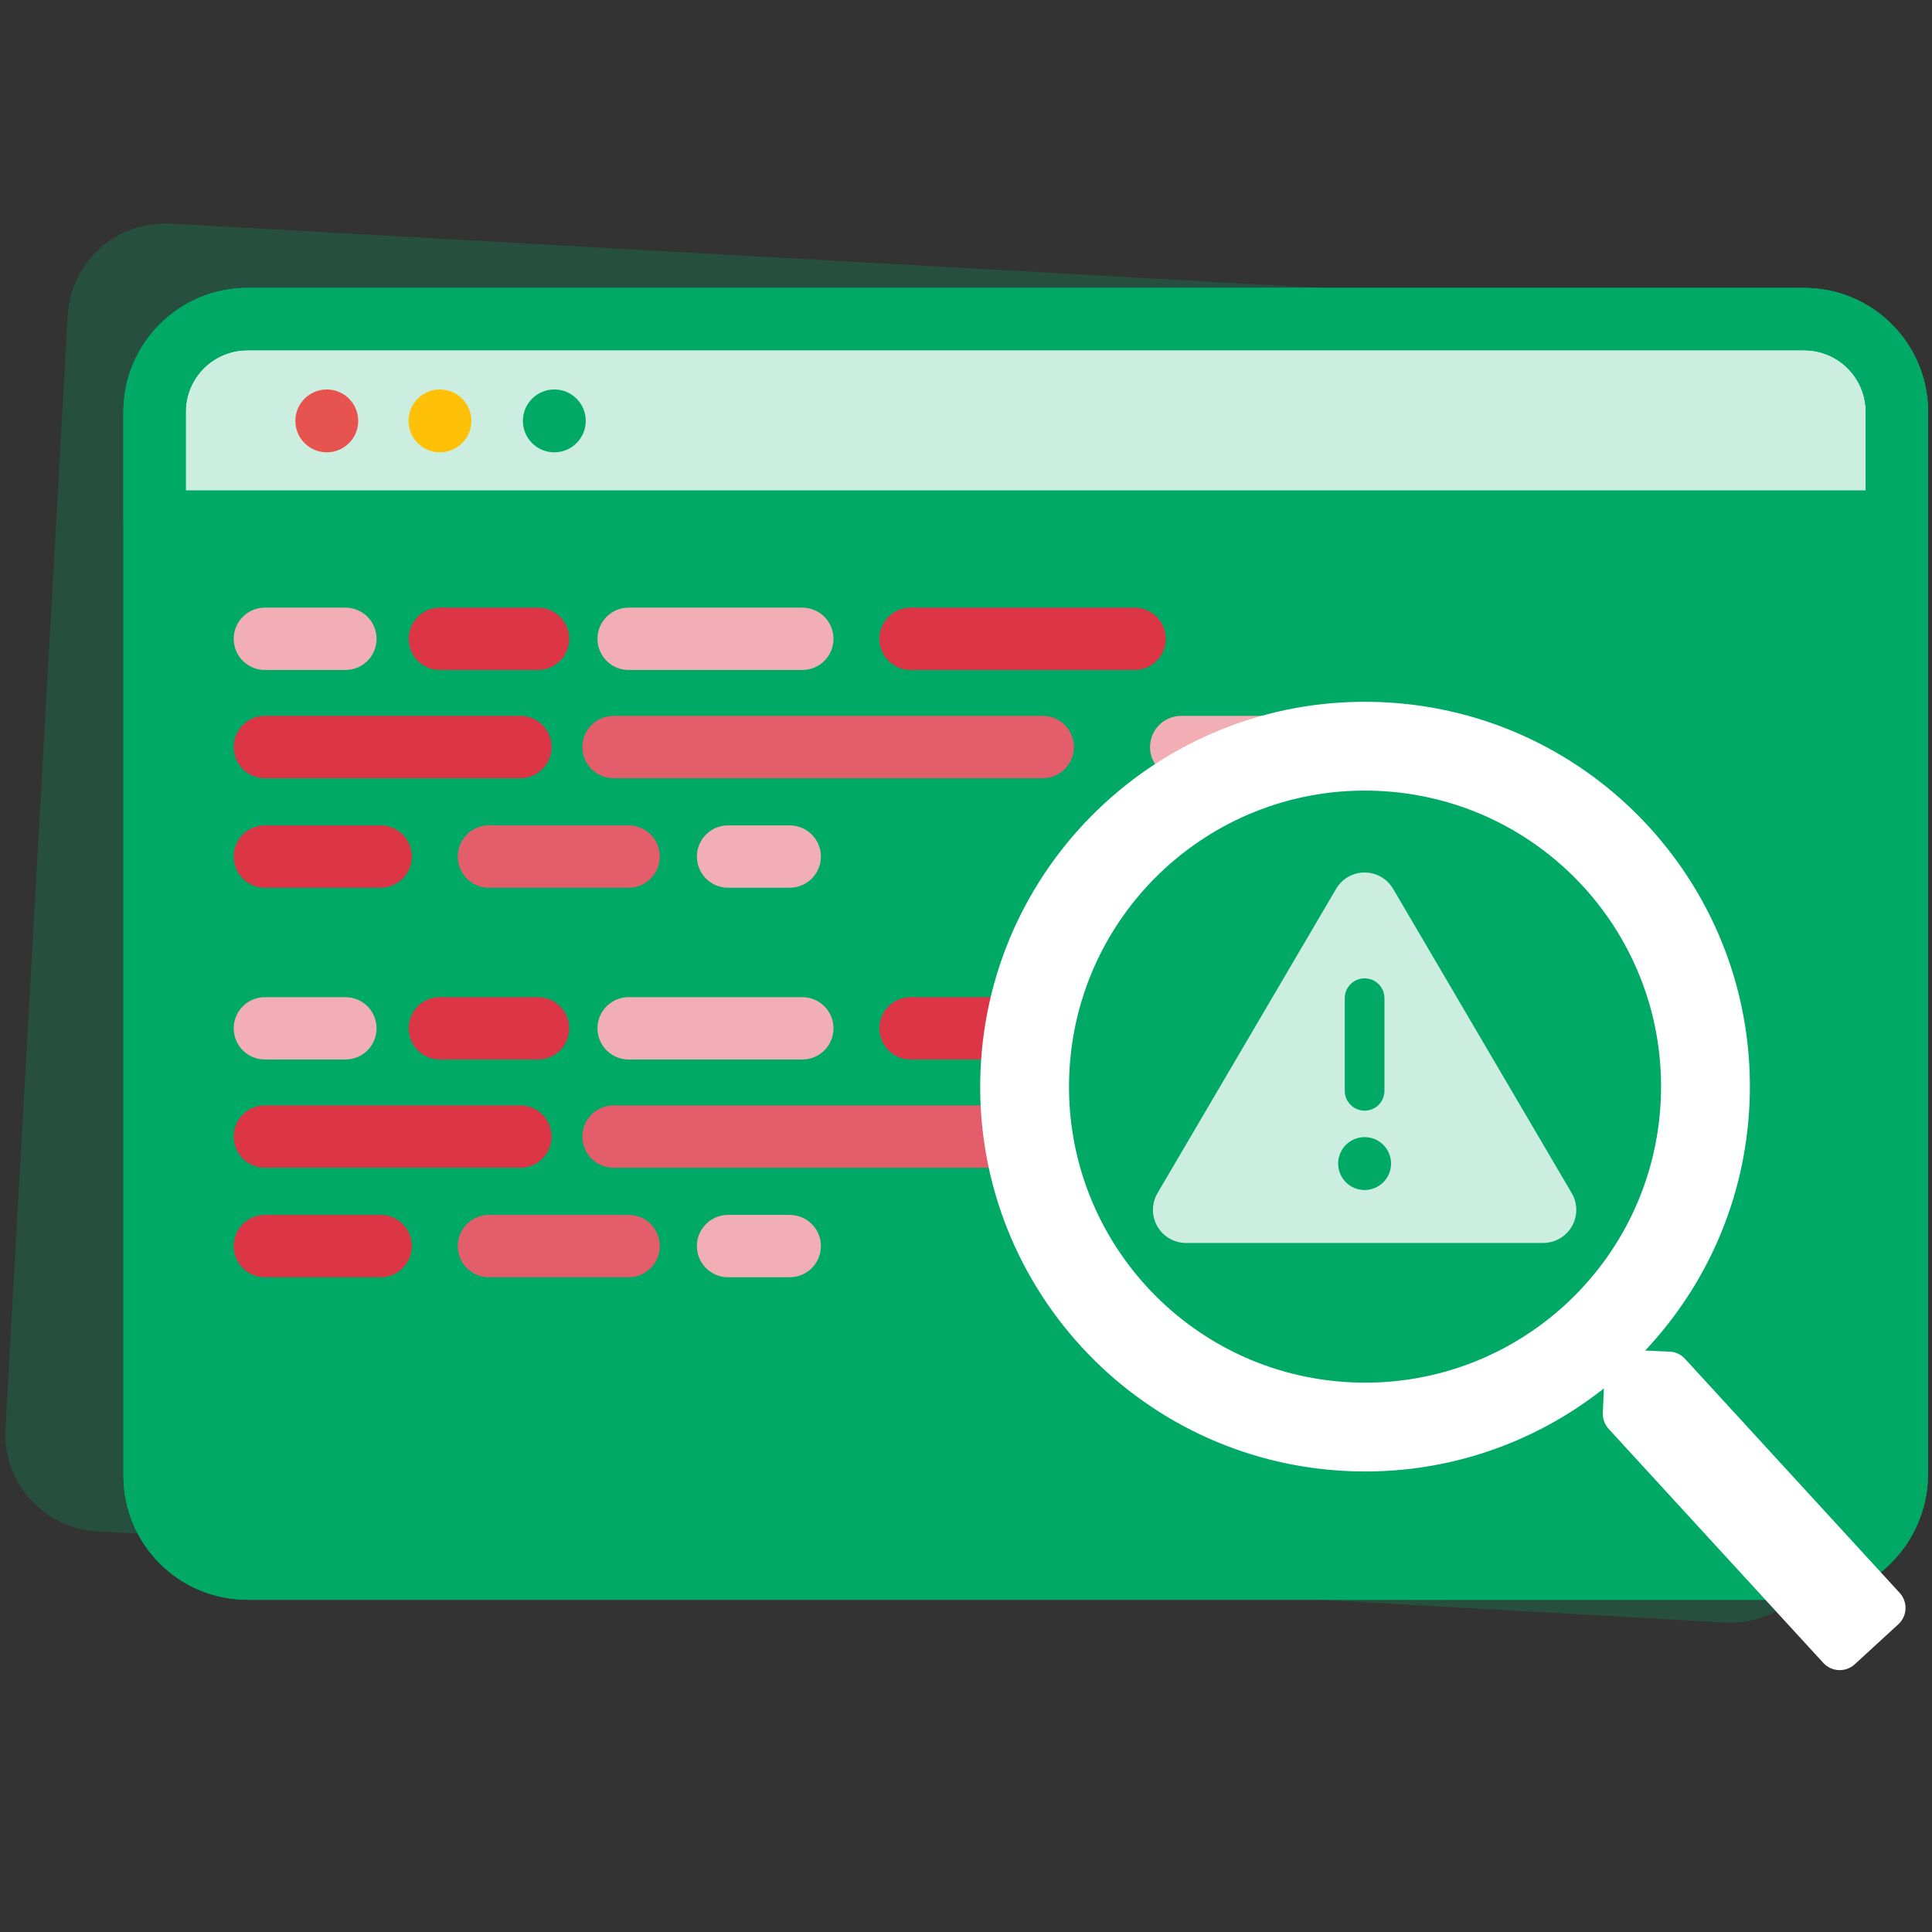 <svg width="124" height="124" viewBox="0 0 124 124" fill="none" xmlns="http://www.w3.org/2000/svg">
<rect x="0" y="0" width="124" height="124" fill="#333333" stroke="none"/>
<path d="M110.709 104.134L6.249 98.289C2.787 98.096 0.156 95.153 0.35 91.691L4.347 20.249C4.54 16.787 7.483 14.156 10.945 14.35L115.49 20.199C118.952 20.393 121.583 23.335 121.389 26.798L117.392 98.239C117.114 101.697 114.171 104.327 110.709 104.134Z" fill="#00AA66" fill-opacity="0.24"/>
<path d="M115.699 100.68H15.891C12.583 100.68 9.92 98.017 9.92 94.709V26.449C9.92 23.141 12.583 20.479 15.891 20.479H115.779C119.087 20.479 121.75 23.141 121.75 26.449V94.709C121.669 98.017 119.007 100.68 115.699 100.68Z" fill="#00AA66"/>
<path d="M121.669 33.469H9.92V26.449C9.92 23.141 12.583 20.479 15.891 20.479H115.779C119.087 20.479 121.75 23.141 121.75 26.449V33.469H121.669Z" fill="white" fill-opacity="0.8"/>
<path d="M115.699 100.68H15.891C12.583 100.68 9.92 98.017 9.92 94.709V26.449C9.92 23.141 12.583 20.479 15.891 20.479H115.779C119.087 20.479 121.75 23.141 121.75 26.449V94.709C121.669 98.017 119.007 100.68 115.699 100.68Z" stroke="#00AA66" stroke-width="3.995" stroke-miterlimit="10" stroke-linecap="round" stroke-linejoin="round"/>
<path d="M115.699 100.68H15.891C12.583 100.68 9.92 98.017 9.92 94.709V26.449C9.92 23.141 12.583 20.479 15.891 20.479H115.779C119.087 20.479 121.75 23.141 121.75 26.449V94.709C121.669 98.017 119.007 100.68 115.699 100.68Z" stroke="#00AA66" stroke-width="3.995" stroke-miterlimit="10" stroke-linecap="round" stroke-linejoin="round"/>
<path d="M121.669 33.469H9.92V26.449C9.92 23.141 12.583 20.479 15.891 20.479H115.779C119.087 20.479 121.75 23.141 121.75 26.449V33.469H121.669Z" stroke="#00AA66" stroke-width="3.995" stroke-miterlimit="10" stroke-linecap="round" stroke-linejoin="round"/>
<g clip-path="url(#clip0_594_6844)">
<path d="M20.974 29.031C22.088 29.031 22.991 28.128 22.991 27.014C22.991 25.9 22.088 24.997 20.974 24.997C19.86 24.997 18.957 25.9 18.957 27.014C18.957 28.128 19.86 29.031 20.974 29.031Z" fill="#E7534E"/>
<path d="M28.236 29.031C29.35 29.031 30.253 28.128 30.253 27.014C30.253 25.9 29.35 24.997 28.236 24.997C27.122 24.997 26.219 25.9 26.219 27.014C26.219 28.128 27.122 29.031 28.236 29.031Z" fill="#FFC107"/>
<path d="M35.578 29.031C36.692 29.031 37.595 28.128 37.595 27.014C37.595 25.9 36.692 24.997 35.578 24.997C34.464 24.997 33.561 25.9 33.561 27.014C33.561 28.128 34.464 29.031 35.578 29.031Z" fill="#00AA66"/>
</g>
<path d="M46.728 54.976H50.687" stroke="#F1AEB5" stroke-width="4" stroke-miterlimit="10" stroke-linecap="round" stroke-linejoin="round"/>
<path d="M31.38 54.976H40.346" stroke="#E35D6A" stroke-width="4" stroke-miterlimit="10" stroke-linecap="round" stroke-linejoin="round"/>
<path d="M17 54.976H24.432" stroke="#DC3545" stroke-width="4" stroke-miterlimit="10" stroke-linecap="round" stroke-linejoin="round"/>
<path d="M75.811 47.947H82.839" stroke="#F1AEB5" stroke-width="4" stroke-miterlimit="10" stroke-linecap="round" stroke-linejoin="round"/>
<path d="M39.377 47.947H66.924" stroke="#E35D6A" stroke-width="4" stroke-miterlimit="10" stroke-linecap="round" stroke-linejoin="round"/>
<path d="M17 47.947H33.399" stroke="#DC3545" stroke-width="4" stroke-miterlimit="10" stroke-linecap="round" stroke-linejoin="round"/>
<path d="M58.442 41H72.822" stroke="#DC3545" stroke-width="4" stroke-miterlimit="10" stroke-linecap="round" stroke-linejoin="round"/>
<path d="M40.347 41H51.495" stroke="#F1AEB5" stroke-width="4" stroke-miterlimit="10" stroke-linecap="round" stroke-linejoin="round"/>
<path d="M28.229 41H34.53" stroke="#DC3545" stroke-width="4" stroke-miterlimit="10" stroke-linecap="round" stroke-linejoin="round"/>
<path d="M17 41H22.17" stroke="#F1AEB5" stroke-width="4" stroke-miterlimit="10" stroke-linecap="round" stroke-linejoin="round"/>
<path d="M46.728 79.976H50.687" stroke="#F1AEB5" stroke-width="4" stroke-miterlimit="10" stroke-linecap="round" stroke-linejoin="round"/>
<path d="M31.38 79.976H40.346" stroke="#E35D6A" stroke-width="4" stroke-miterlimit="10" stroke-linecap="round" stroke-linejoin="round"/>
<path d="M17 79.976H24.432" stroke="#DC3545" stroke-width="4" stroke-miterlimit="10" stroke-linecap="round" stroke-linejoin="round"/>
<path d="M75.811 72.947H82.839" stroke="#F1AEB5" stroke-width="4" stroke-miterlimit="10" stroke-linecap="round" stroke-linejoin="round"/>
<path d="M39.377 72.947H66.924" stroke="#E35D6A" stroke-width="4" stroke-miterlimit="10" stroke-linecap="round" stroke-linejoin="round"/>
<path d="M17 72.947H33.399" stroke="#DC3545" stroke-width="4" stroke-miterlimit="10" stroke-linecap="round" stroke-linejoin="round"/>
<path d="M58.442 66H72.822" stroke="#DC3545" stroke-width="4" stroke-miterlimit="10" stroke-linecap="round" stroke-linejoin="round"/>
<path d="M40.347 66H51.495" stroke="#F1AEB5" stroke-width="4" stroke-miterlimit="10" stroke-linecap="round" stroke-linejoin="round"/>
<path d="M28.229 66H34.53" stroke="#DC3545" stroke-width="4" stroke-miterlimit="10" stroke-linecap="round" stroke-linejoin="round"/>
<path d="M17 66H22.17" stroke="#F1AEB5" stroke-width="4" stroke-miterlimit="10" stroke-linecap="round" stroke-linejoin="round"/>
<circle cx="87.413" cy="69.68" r="22.4" transform="rotate(2.472 87.413 69.68)" fill="#00AA66"/>
<path d="M121.925 102.234L108.145 87.21C107.884 86.925 107.534 86.767 107.154 86.751L105.588 86.683C109.512 82.514 112.022 76.977 112.288 70.808C112.877 57.176 102.308 45.654 88.677 45.066C75.045 44.477 63.523 55.045 62.934 68.677C62.346 82.308 72.914 93.83 86.546 94.419C92.715 94.685 98.448 92.663 102.94 89.113L102.872 90.679C102.856 91.058 102.995 91.421 103.244 91.705L117.025 106.73C117.558 107.311 118.46 107.35 119.041 106.817L121.838 104.251C122.42 103.718 122.459 102.816 121.925 102.234ZM86.792 88.724C76.304 88.272 68.176 79.41 68.629 68.923C69.082 58.435 77.943 50.307 88.431 50.76C98.918 51.213 107.046 60.074 106.593 70.562C106.14 81.049 97.279 89.177 86.792 88.724Z" fill="white"/>
<path d="M87.584 56C88.337 56 89.032 56.398 89.415 57.051L100.877 76.58C101.265 77.238 101.265 78.05 100.888 78.708C100.511 79.366 99.805 79.775 99.046 79.775H76.121C75.362 79.775 74.656 79.366 74.279 78.708C73.903 78.05 73.908 77.233 74.29 76.58L85.753 57.051C86.135 56.398 86.83 56 87.584 56ZM87.584 62.793C86.878 62.793 86.31 63.361 86.31 64.067V70.01C86.31 70.716 86.878 71.284 87.584 71.284C88.29 71.284 88.857 70.716 88.857 70.01V64.067C88.857 63.361 88.29 62.793 87.584 62.793ZM89.282 74.68C89.282 74.23 89.103 73.798 88.784 73.479C88.466 73.161 88.034 72.982 87.584 72.982C87.133 72.982 86.701 73.161 86.383 73.479C86.064 73.798 85.885 74.23 85.885 74.68C85.885 75.131 86.064 75.562 86.383 75.881C86.701 76.2 87.133 76.378 87.584 76.378C88.034 76.378 88.466 76.2 88.784 75.881C89.103 75.562 89.282 75.131 89.282 74.68Z" fill="#CCEEE0"/>
<defs>
<clipPath id="clip0_594_6844">
<rect width="102.57" height="88.065" fill="white" transform="translate(18.39 24.536)"/>
</clipPath>
</defs>
</svg>
